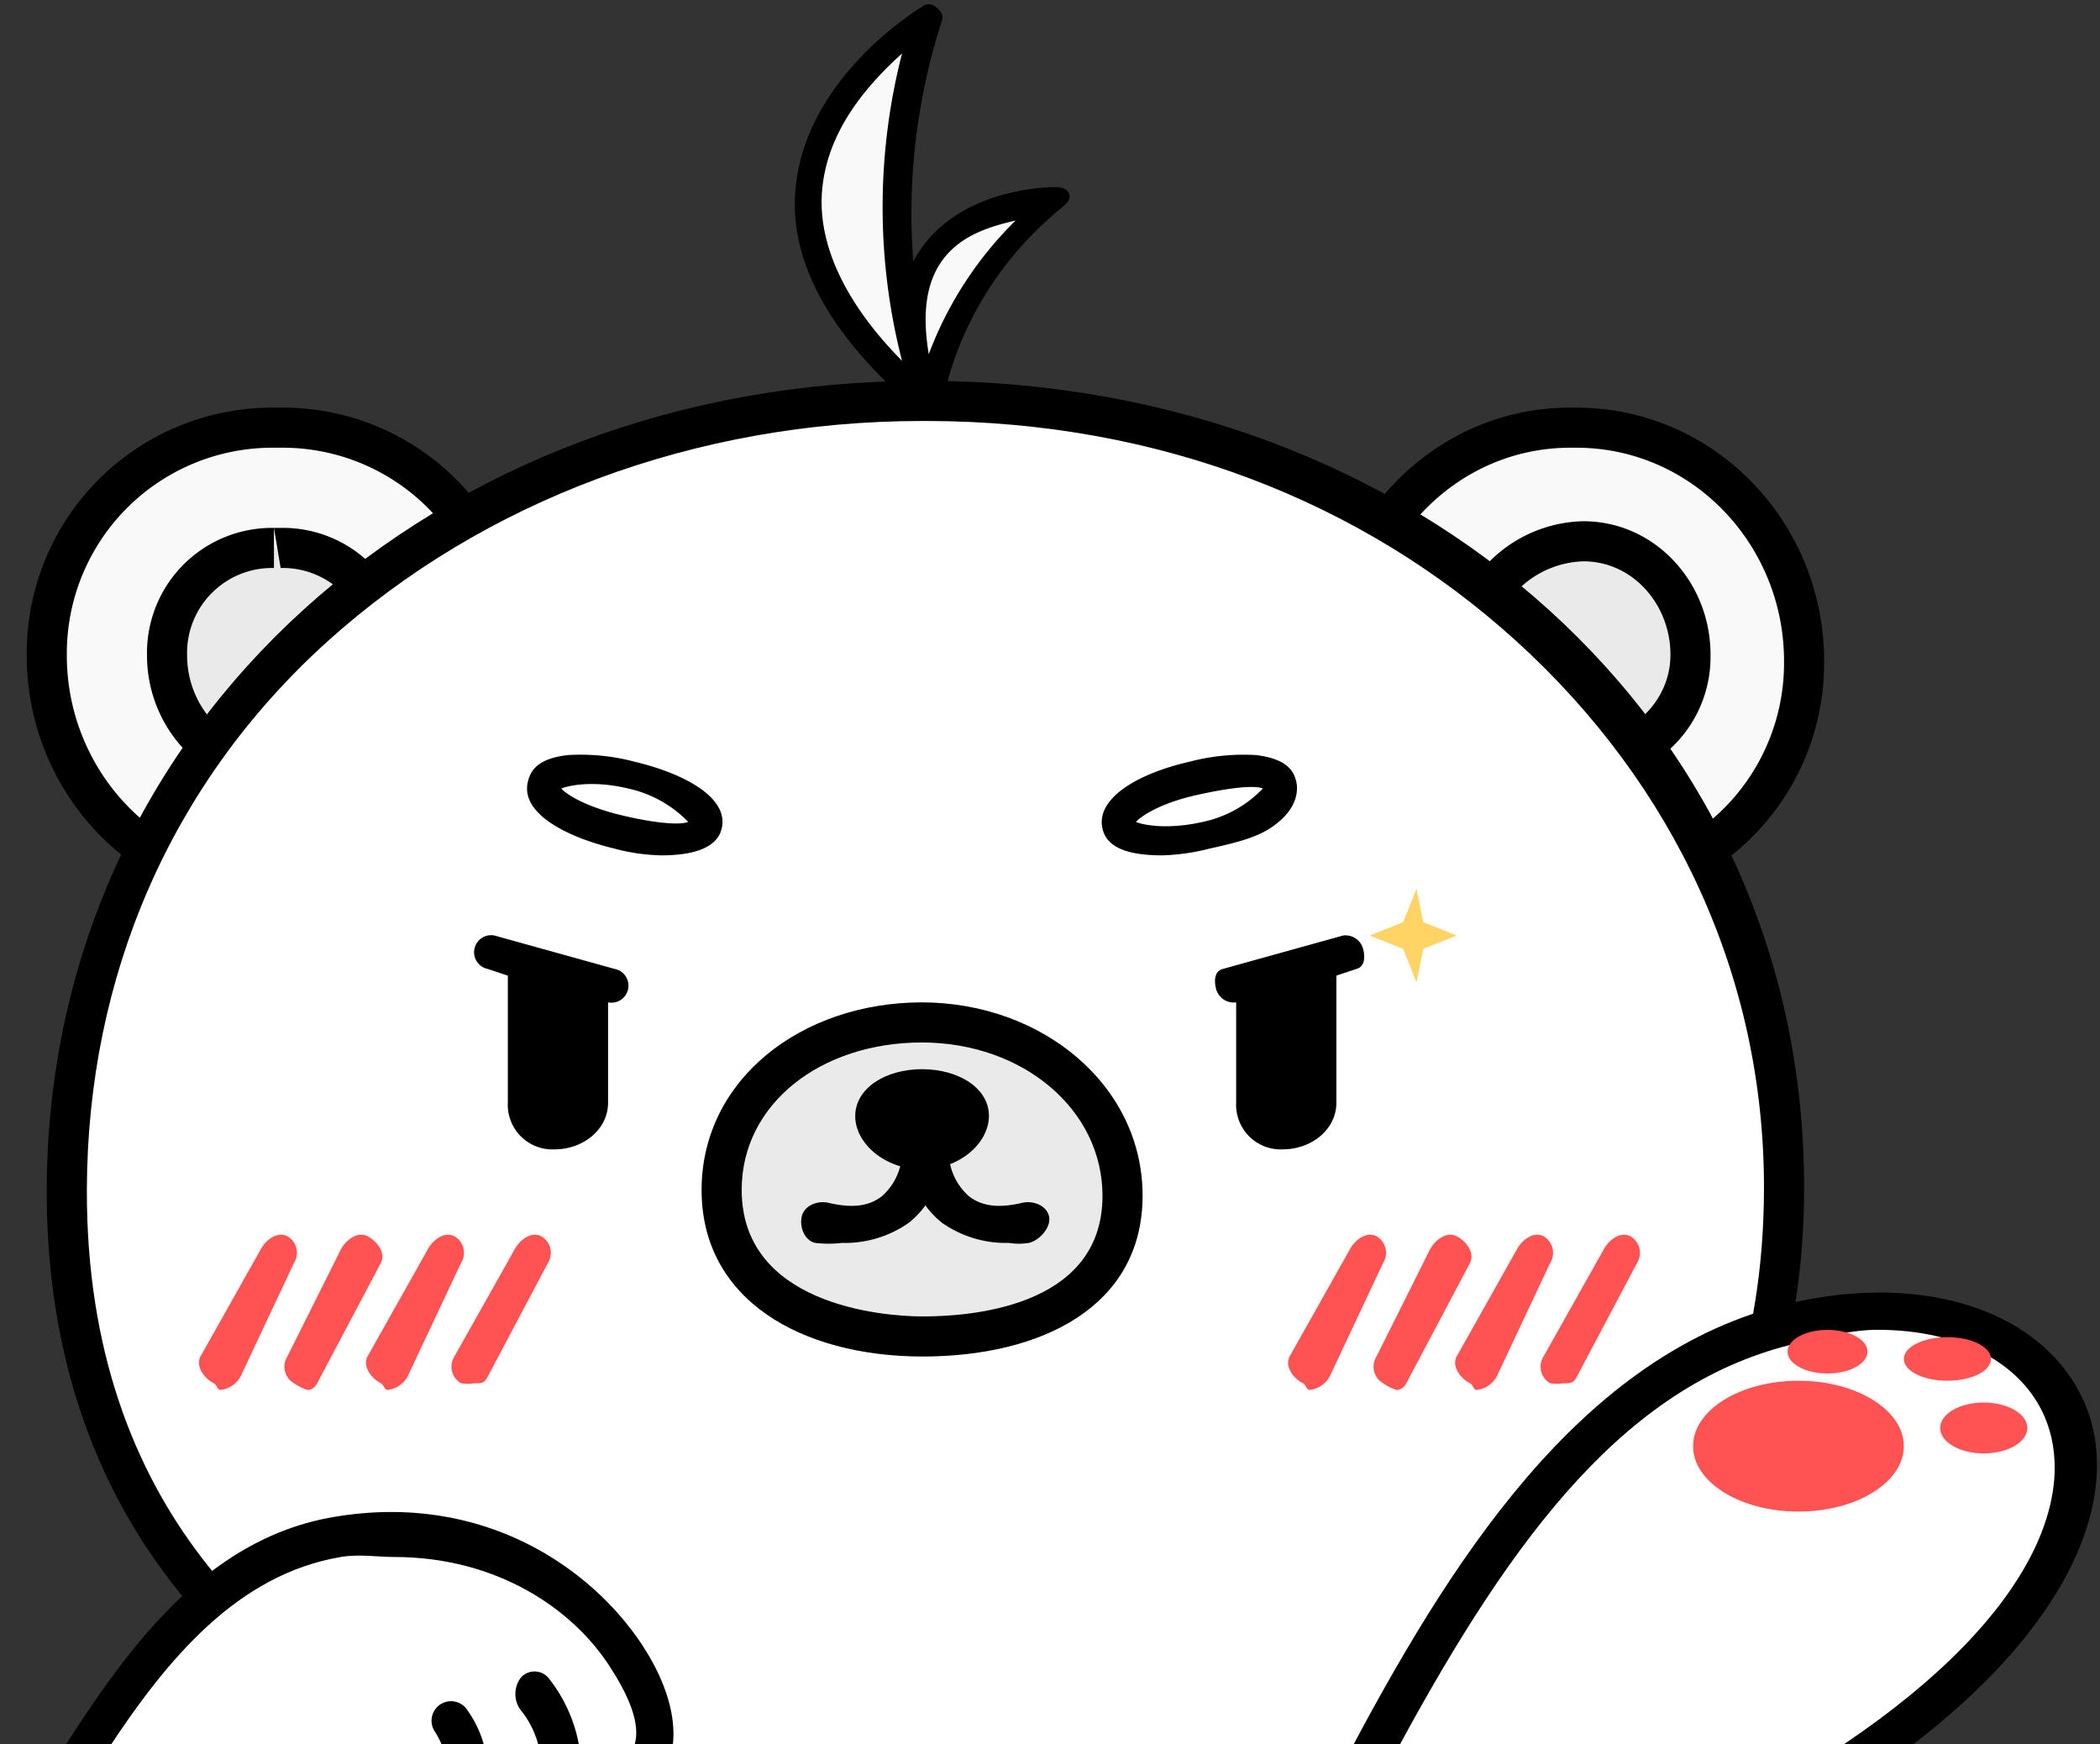<svg xmlns="http://www.w3.org/2000/svg" xmlns:xlink="http://www.w3.org/1999/xlink" width="289" height="240" viewBox="0 0 289 240"><rect x="0" y="0" width="289" height="240" fill="#333333" stroke="none"/><defs><style>.a{fill:#fff;}.b{clip-path:url(#a);}.c{fill:#f9f9f9;}.d{fill:#eaeaea;}.e{fill:#ffd364;}.f{fill:#ff5353;}</style><clipPath id="a"><rect class="a" width="289" height="240"/></clipPath></defs><g class="b"><g transform="translate(3.678 0.584)"><g transform="translate(0 55.508)"><g transform="translate(2.759 2.759)"><path class="c" d="M2088.954,963.018c-17.492-.048-31.311-14.692-31.264-32.184a31.071,31.071,0,0,1,31.264-31.264c17.583.049,32.233,13.773,32.184,31.264-.048,17.446-13.821,32.184-31.264,32.184Z" transform="translate(-2057.69 -899.569)"/></g><path d="M2088.713,902.087h.92a28.218,28.218,0,0,1,28.506,28.506c-.043,15.927-12.579,29.425-28.506,29.425h-.92c-15.972-.044-28.55-13.454-28.506-29.425a28.3,28.3,0,0,1,28.506-28.506m0-5.517a33.784,33.784,0,0,0-34.023,34.023c-.053,19.045,14.979,34.89,34.023,34.943h.92c19,0,33.971-15.931,34.023-34.943a33.7,33.7,0,0,0-34.023-34.023Z" transform="translate(-2054.689 -896.569)"/></g><g transform="translate(16.552 72.06)"><g transform="translate(2.759 2.759)"><path class="d" d="M2090.4,947.914c-8.366-.023-14.735-7.266-14.713-15.632a14.459,14.459,0,0,1,14.713-14.713,15.857,15.857,0,0,1,11.034,4.6c2.858,2.874,4.61,6.063,4.6,10.115a16.035,16.035,0,0,1-15.632,15.632Z" transform="translate(-2075.69 -917.569)"/></g><path d="M2090.161,914.569l.92,5.517a11.657,11.657,0,0,1,11.954,11.954,13.244,13.244,0,0,1-12.874,12.874c-6.845-.018-11.973-6.029-11.954-12.874a11.69,11.69,0,0,1,11.954-11.954v-5.517m0,0a17.2,17.2,0,0,0-17.471,17.471c-.028,9.9,7.568,18.363,17.471,18.391h.92c9.88,0,17.444-8.5,17.471-18.391a17.157,17.157,0,0,0-17.471-17.471Z" transform="translate(-2072.69 -914.569)"/></g><g transform="translate(178.391 55.508)"><g transform="translate(2.759 2.759)"><path class="c" d="M2282.954,963.018a31.4,31.4,0,0,1-31.264-31.264c.048-17.445,13.821-32.184,31.264-32.184a31.427,31.427,0,0,1,32.184,32.184,31.069,31.069,0,0,1-31.264,31.264Z" transform="translate(-2251.69 -899.569)"/></g><path d="M2282.713,902.087h.919c15.972.044,28.55,13.453,28.506,29.425a28.3,28.3,0,0,1-28.506,28.506h-.919a28.219,28.219,0,0,1-28.506-28.506c.044-15.927,12.579-29.425,28.506-29.425m0-5.517c-19,0-33.97,15.931-34.023,34.943a33.7,33.7,0,0,0,34.023,34.023h.919a33.784,33.784,0,0,0,34.023-34.023c.052-19.045-14.979-34.889-34.023-34.943Z" transform="translate(-2248.689 -896.569)"/></g><g transform="translate(195.862 71.14)"><g transform="translate(2.759 2.759)"><path class="d" d="M2285.4,946.914A14.416,14.416,0,0,1,2270.69,932.2a16.038,16.038,0,0,1,15.632-15.632c4.1.011,7.257,1.724,10.115,4.6a15.939,15.939,0,0,1,4.6,11.034,14.456,14.456,0,0,1-14.713,14.713Z" transform="translate(-2270.69 -916.569)"/></g><path d="M2286.081,913.569v5.517c6.845.019,11.972,6.029,11.954,12.874-.019,6.827-6.013,11.954-12.874,11.954a12.614,12.614,0,0,1-11.954-11.954,13.268,13.268,0,0,1,12.874-12.874v-5.517m0,0a18.772,18.772,0,0,0-18.391,18.391,17.156,17.156,0,0,0,17.471,17.471h.92a17.2,17.2,0,0,0,17.471-17.471c.027-9.9-7.569-18.363-17.471-18.391Z" transform="translate(-2267.69 -913.569)"/></g><g transform="translate(2.758 51.829)"><g transform="translate(2.759 2.759)"><path class="a" d="M2111.264,1083.156c-23.489-10.966-50.7-33.057-50.575-79.08.084-30.01,11.795-58.1,34.023-78.161,21.937-19.8,51.784-30.345,83.678-30.345h.919c31.975.088,60.845,11.327,82.759,31.264,22.2,20.2,35.026,47.17,34.943,77.241-.1,36.2-17.508,63.564-50.575,79.08Z" transform="translate(-2060.689 -895.569)"/></g><path d="M2178.149,898.087h.92c31.29.086,59.512,10.869,80.919,30.345,21.613,19.665,34.1,46.119,34.023,75.4-.121,43.82-26.39,65.677-48.736,76.322H2111.943c-22.636-10.722-48.858-32.115-48.736-76.322.081-29.223,11.461-55.869,33.1-75.4,21.43-19.343,50.631-30.345,81.839-30.345m0-5.517c-66.6,0-120.281,46.9-120.46,111.264-.111,40.349,21.151,67.021,53.333,81.839H2246.2c31.811-14.726,53.223-41.828,53.333-81.839.178-64.489-53.678-111.079-120.46-111.264Z" transform="translate(-2057.689 -892.569)"/></g><g transform="translate(92.874 137.347)"><g transform="translate(2.759 2.759)"><path class="d" d="M2186.276,1031.788c-8.058-.023-14.47-2.189-19.31-5.517-5.044-3.467-8.292-8.437-8.276-14.713.037-13.35,12.052-22.988,27.586-22.988h0c7.473.02,14.225,2.06,19.31,6.437a23.753,23.753,0,0,1,8.276,17.471c-.04,14.489-14.439,19.31-27.586,19.31Z" transform="translate(-2158.69 -988.569)"/></g><path d="M2186.035,991.087h0c14.016.039,24.86,9.33,24.827,21.149-.044,15.681-19.093,16.552-24.827,16.552h0c-5.768-.016-24.871-1.727-24.828-17.471.033-11.78,10.861-20.229,24.828-20.23m0-5.517c-16.577,0-30.3,10.589-30.345,25.747-.041,15.191,13.719,22.943,30.345,22.988h0c16.552,0,30.3-6.927,30.345-22.069.041-15.191-13.72-26.621-30.345-26.667Z" transform="translate(-2155.69 -985.569)"/></g><g transform="translate(114.023 146.542)"><path d="M2187.885,995.569c-5.062,0-9.185,2.637-9.2,6.437s4.118,7.343,9.2,7.356h0c5.062,0,9.185-3.556,9.2-7.356s-4.117-6.423-9.2-6.437Z" transform="translate(-2178.69 -995.569)"/></g><g transform="translate(106.579 154.818)"><path d="M2176.2,1020.2a15.821,15.821,0,0,1-3.678,0c-1.482-.349-2.188-2.2-1.839-3.678s2.2-2.19,3.678-1.839c2.839.669,5.367.652,7.356-.92a8.231,8.231,0,0,0,2.759-6.437,2.765,2.765,0,0,1,2.759-2.759h0a2.758,2.758,0,0,1,2.759,2.759,12.237,12.237,0,0,1-4.6,10.115A15.307,15.307,0,0,1,2176.2,1020.2Z" transform="translate(-2170.594 -1004.569)"/></g><g transform="translate(121.38 154.818)"><path d="M2200.483,1020.2a15.309,15.309,0,0,1-9.2-2.759,12.238,12.238,0,0,1-4.6-10.115,2.758,2.758,0,0,1,2.759-2.759h0a2.766,2.766,0,0,1,2.759,2.759,8.233,8.233,0,0,0,2.759,6.437c1.989,1.571,4.515,1.587,7.356.92,1.477-.351,3.329.356,3.678,1.839s-1.276,3.329-2.759,3.678A8.922,8.922,0,0,1,2200.483,1020.2Z" transform="translate(-2186.69 -1004.569)"/></g><g transform="translate(68.854 103.237)"><path d="M2148.071,962.355a26.6,26.6,0,0,1-6.437-.92c-6.677-1.6-12.99-4.873-11.954-9.2.354-1.478,1.25-3.2,5.517-3.678a28.977,28.977,0,0,1,9.2.919c6.677,1.6,12.989,4.871,11.954,9.2h0C2155.671,961.489,2152.117,962.355,2148.071,962.355Zm6.437-4.6Zm-20.23-4.6c.823.932,3.57,2.552,8.276,3.678s8.038,1.378,9.2.92a16.456,16.456,0,0,0-8.276-4.6C2138.766,952.033,2135.434,952.7,2134.278,953.159Z" transform="translate(-2129.568 -948.474)"/></g><g transform="translate(147.945 103.227)"><path d="M2223.957,962.354c-4.189,0-7.626-.786-8.276-3.678h0c-.974-4.338,5.257-7.687,11.954-9.2a29.256,29.256,0,0,1,9.2-.92c4.26.531,5.183,2.2,5.517,3.678s-.057,4.131-3.678,6.437c-2.165,1.377-5.028,2.028-8.276,2.759A29.593,29.593,0,0,1,2223.957,962.354Zm-3.678-4.6c1.149.475,4.475,1.063,9.2,0a16.043,16.043,0,0,0,8.276-4.6c-1.149-.474-4.475-.142-9.2.92S2221.116,956.836,2220.279,957.756Z" transform="translate(-2215.58 -948.463)"/></g><g transform="translate(0.92 207.476)"><path class="a" d="M2139.851,1096.775c6.087-9.572-10.459-36.49-41.379-31.264-16.514,2.791-26.933,16.552-36.782,32.184Z" transform="translate(-2056.172 -1062.076)"/><path d="M2055.69,1100.211l2.759-3.678c9.6-15.24,20.529-30.966,38.621-34.023,20.6-3.488,35.447,7.149,42.3,17.471,4.64,6.991,5.7,13.761,2.759,18.391l-.919.92Zm49.655-32.184c-2.349,0-4.788-.434-7.356,0-14.244,2.407-23.906,14.04-32.184,26.667l72.644-.92c.807-2.856-.828-6.738-3.678-11.035C2129.718,1075.13,2119.456,1068.027,2105.345,1068.027Z" transform="translate(-2055.69 -1061.834)"/></g><g transform="translate(55.673 229.422)"><g transform="translate(11.575)"><path class="a" d="M2130.69,1088.569a18.826,18.826,0,0,1,3.678,11.034" transform="translate(-2128.052 -1085.932)"/><path d="M2134.137,1102.132a2.76,2.76,0,0,1-2.759-2.759,12.621,12.621,0,0,0-2.759-8.276,3.708,3.708,0,0,1,0-4.6,2.517,2.517,0,0,1,3.678,0,20.647,20.647,0,0,1,4.6,12.874,2.759,2.759,0,0,1-2.759,2.759Z" transform="translate(-2127.821 -1085.701)"/></g><g transform="translate(0 4.057)"><path class="a" d="M2118.69,1092.569a18.348,18.348,0,0,1,1.839,7.356" transform="translate(-2115.512 -1090.31)"/><path d="M2120.251,1102.487a2.76,2.76,0,0,1-2.759-2.759,11.263,11.263,0,0,0-1.839-5.517,2.681,2.681,0,1,1,4.6-2.759,15.107,15.107,0,0,1,2.759,8.276,2.759,2.759,0,0,1-2.759,2.759Z" transform="translate(-2115.234 -1090.113)"/></g></g><g transform="translate(105.703)"><g transform="translate(2.292 1.255)"><path class="c" d="M2188.277,837.569s-36.322,23.188,0,53.333C2188.277,890.9,2178.5,867.715,2188.277,837.569Z" transform="translate(-2172.134 -837.569)"/></g><path d="M2188.077,892.632c-.417,0-.58.282-.919,0-11.761-9.761-18.111-20.067-17.471-30.345.981-15.735,16.82-25.331,17.471-25.747a1.428,1.428,0,0,1,1.839,0c.614.475,1.16,1.1.92,1.839-9.458,29.156-.1,52.188,0,52.414.329.781-.238,1.335-.92,1.839C2188.67,892.875,2188.461,892.632,2188.077,892.632Zm-3.678-49.655c-4.313,3.916-10.49,10.44-11.034,19.31-.461,7.511,3.629,15.5,11.034,22.989A84.983,84.983,0,0,1,2184.4,842.977Z" transform="translate(-2169.642 -836.204)"/><g transform="translate(14.34 25.163)"><g transform="translate(1.942 1.839)"><path class="c" d="M2206.973,865.569s-27.354-.163-17.471,28.506C2189.5,894.075,2191.454,878.139,2206.973,865.569Z" transform="translate(-2187.349 -865.569)"/></g><path d="M2189.332,895.753c-.778,0-1.582-1.093-1.839-1.839-3.27-9.484-3-16.646.919-22.069,6.031-8.335,17.874-8.273,18.391-8.276.774.011,1.586.188,1.839.92s-.318,1.353-.92,1.839c-14.794,11.983-16.528,27.436-16.552,27.586a2.357,2.357,0,0,1-1.839,1.839C2189.276,895.757,2189.386,895.753,2189.332,895.753Zm11.954-27.586c-3.391.794-7.545,1.955-10.115,5.517-2.309,3.2-2.724,7.589-1.839,12.874A50.862,50.862,0,0,1,2201.285,868.167Z" transform="translate(-2185.237 -863.569)"/></g></g><g transform="translate(61.555 128.098)"><path d="M2141,980.162l-16.552-4.6a2.344,2.344,0,0,0-.92,4.6l2.759.919v17.471a6.138,6.138,0,0,0,6.437,6.437c3.809,0,7.356-2.628,7.356-6.437V984.76h0a2.344,2.344,0,1,0,.92-4.6Z" transform="translate(-2121.631 -975.51)"/></g><g transform="translate(163.528 128.098)"><path d="M2233.6,980.162l16.552-4.6a2.511,2.511,0,0,1,2.759,1.839c.3,1.142.222,2.458-.919,2.759l-2.759.919v17.471c0,3.809-3.547,6.437-7.356,6.437a6.138,6.138,0,0,1-6.437-6.437V984.76h0a2.509,2.509,0,0,1-2.759-1.839C2232.376,981.779,2232.454,980.463,2233.6,980.162Z" transform="translate(-2232.527 -975.51)"/></g><g transform="translate(184.828 121.715)"><path class="e" d="M2262.126,981.443l-1.839-4.6-4.6-1.839,4.6-1.839,1.839-4.6.919,4.6,4.6,1.839-4.6,1.839Z" transform="translate(-2255.69 -968.569)"/></g><g transform="translate(23.702 169.324)"><g transform="translate(0 0)"><path class="f" d="M2083.43,1041.7c-.425,0-.515-.712-.919-.92-1.354-.7-2.537-2.324-1.839-3.678l8.276-14.713c.7-1.352,2.32-2.537,3.678-1.839a2.631,2.631,0,0,1,.919,3.678l-7.356,15.632A3.616,3.616,0,0,1,2083.43,1041.7Z" transform="translate(-2080.465 -1020.345)"/></g><g transform="translate(11.787 0.001)"><path class="f" d="M2096.416,1041.7a7.273,7.273,0,0,1-1.839-.92,2.631,2.631,0,0,1-.92-3.678l7.356-14.713c.7-1.351,2.32-2.536,3.678-1.839s2.537,2.325,1.839,3.678l-8.276,15.632C2097.765,1040.811,2097.416,1041.7,2096.416,1041.7Z" transform="translate(-2093.283 -1020.345)"/></g><g transform="translate(22.989 0)"><path class="f" d="M2108.43,1041.7c-.425,0-.514-.712-.919-.92-1.354-.7-2.537-2.325-1.839-3.678l8.276-14.713c.7-1.352,2.319-2.537,3.678-1.839a2.632,2.632,0,0,1,.919,3.678l-7.356,15.632A3.617,3.617,0,0,1,2108.43,1041.7Z" transform="translate(-2105.465 -1020.345)"/></g><g transform="translate(34.775)"><path class="f" d="M2121.416,1040.781a5.44,5.44,0,0,1-1.839,0,2.63,2.63,0,0,1-.919-3.678l8.276-14.713c.7-1.352,2.32-2.538,3.678-1.839a2.631,2.631,0,0,1,.919,3.678l-8.276,15.632C2122.765,1040.811,2122.416,1040.781,2121.416,1040.781Z" transform="translate(-2118.283 -1020.344)"/></g><g transform="translate(149.885)"><g transform="translate(0 0)"><path class="f" d="M2246.43,1041.7c-.425,0-.515-.712-.919-.92-1.354-.7-2.537-2.324-1.839-3.678l8.276-14.713c.7-1.352,2.32-2.537,3.678-1.839a2.63,2.63,0,0,1,.919,3.678l-7.356,15.632A3.616,3.616,0,0,1,2246.43,1041.7Z" transform="translate(-2243.465 -1020.345)"/></g><g transform="translate(11.787 0.001)"><path class="f" d="M2259.416,1041.7a7.278,7.278,0,0,1-1.839-.92,2.631,2.631,0,0,1-.919-3.678l7.356-14.713c.7-1.351,2.322-2.536,3.678-1.839s2.537,2.325,1.839,3.678l-8.276,15.632C2260.765,1040.811,2260.416,1041.7,2259.416,1041.7Z" transform="translate(-2256.283 -1020.345)"/></g><g transform="translate(22.989 0)"><path class="f" d="M2271.43,1041.7c-.425,0-.514-.712-.92-.92-1.354-.7-2.537-2.325-1.839-3.678l8.276-14.713c.7-1.352,2.319-2.537,3.678-1.839a2.632,2.632,0,0,1,.919,3.678l-7.356,15.632A3.617,3.617,0,0,1,2271.43,1041.7Z" transform="translate(-2268.465 -1020.345)"/></g><g transform="translate(34.775)"><path class="f" d="M2284.416,1040.781a5.44,5.44,0,0,1-1.839,0,2.63,2.63,0,0,1-.919-3.678l8.276-14.713c.7-1.352,2.32-2.538,3.678-1.839a2.631,2.631,0,0,1,.919,3.678l-8.276,15.632C2285.765,1040.811,2285.416,1040.781,2284.416,1040.781Z" transform="translate(-2281.283 -1020.344)"/></g></g></g><g transform="translate(179.311 177.277)"><path class="a" d="M2321.816,1094.134c52.414-34.943,31.543-69.652-7.356-60.69-26.652,6.141-43.809,31.357-59.77,61.609Z" transform="translate(-2250.092 -1029.237)"/><path d="M2249.69,1097.569l1.839-3.678c14.4-27.3,32.5-56.74,61.609-63.448,18.789-4.327,35.052,1.256,40.46,13.793,5.212,12.083-.7,32.041-31.264,52.414h0Zm75.4-63.448c-3.513,0-7.142.943-11.034,1.839-23.11,5.324-38.8,25.765-55.173,56.092l61.609-.92c27.148-18.322,31.882-35.1,27.586-45.057C2344.806,1038.483,2336.123,1034.121,2325.092,1034.121Z" transform="translate(-2249.69 -1028.993)"/><g transform="translate(49.655 12.484)"><ellipse class="f" cx="14.5" cy="9" rx="14.5" ry="9" transform="translate(0.356 -0.345)"/></g><g transform="translate(62.529 5.127)"><ellipse class="f" cx="5.5" cy="3" rx="5.5" ry="3" transform="translate(0.483 0.011)"/></g><g transform="translate(79.08 6.047)"><ellipse class="f" cx="6" cy="3" rx="6" ry="3" transform="translate(-0.068 0.092)"/></g><g transform="translate(83.678 15.242)"><ellipse class="f" cx="6" cy="3.5" rx="6" ry="3.5" transform="translate(0.333 -0.104)"/></g></g></g></g></svg>